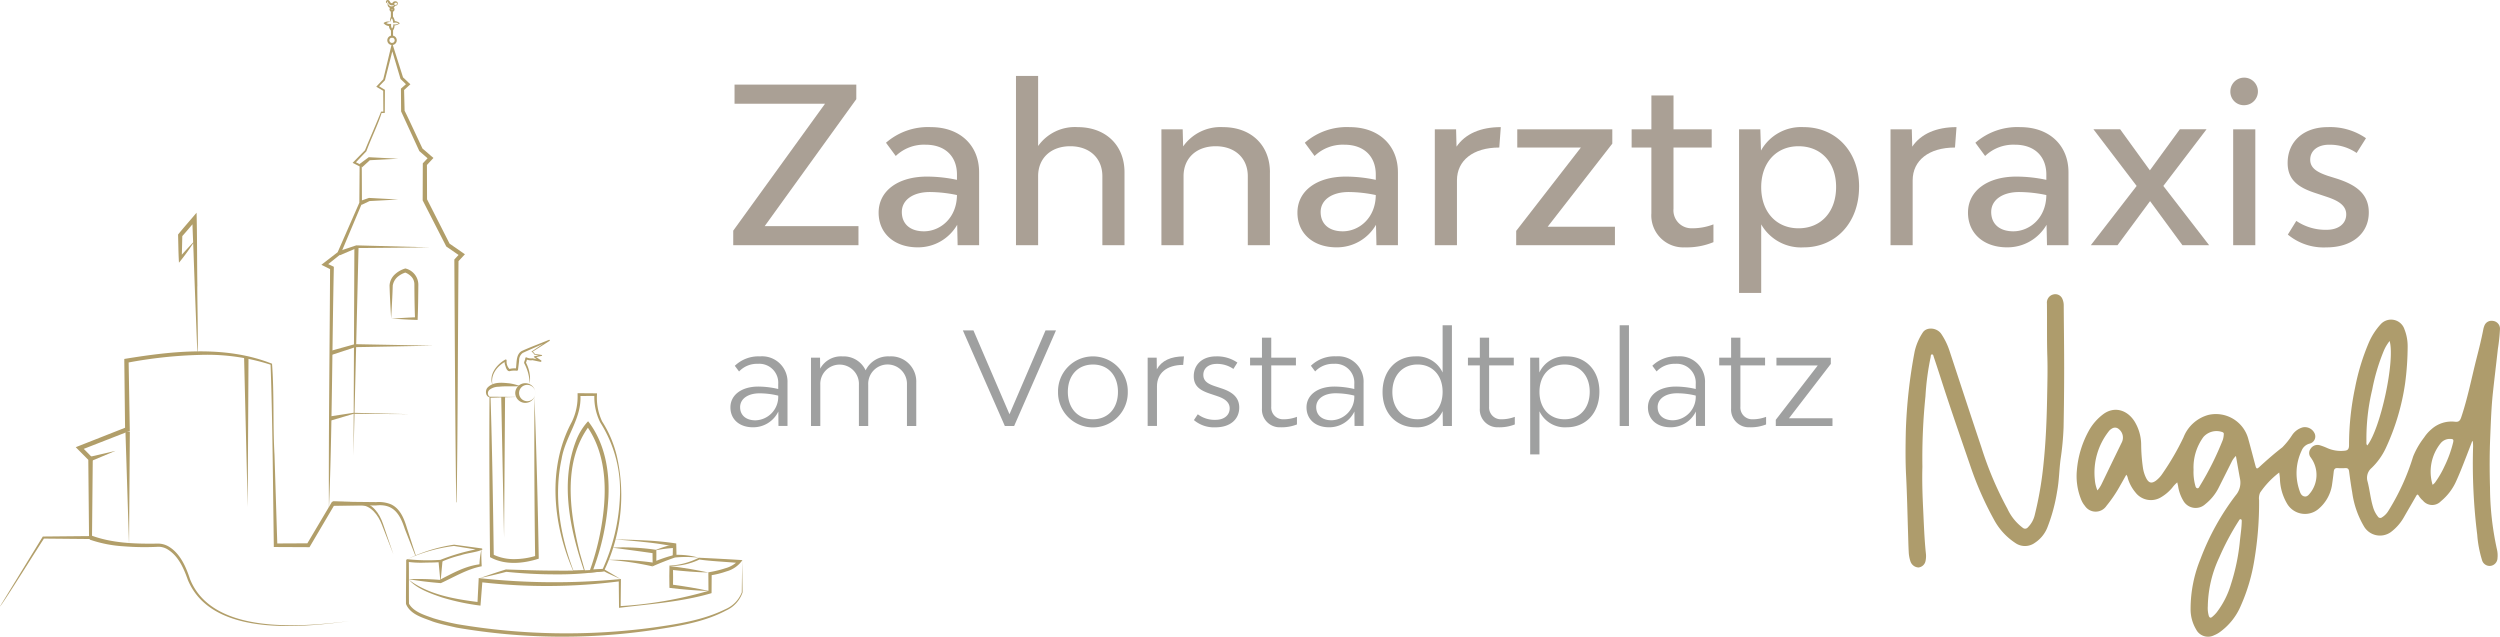 <svg xmlns="http://www.w3.org/2000/svg" width="432.442" height="110.125" viewBox="0 0 432.442 110.125"><g id="Gruppe_249" data-name="Gruppe 249" transform="translate(-240.396 -111.115)"><path id="Pfad_1699" data-name="Pfad 1699" d="M41.007,85.894c-.074-11.988.147-29.476.2-41.656l.181.294c-.315-.155-1.381-.69-1.679-.837.189-.154,2.6-2.012,2.865-2.219l-.088.115,3.8-8.675-.018.09.049-6.442.1.16-1.1-.559-.209-.106.161-.165,1.978-2.022c.8-1.98,1.928-4.5,2.786-6.681h.081l.43,0-.123.122-.024-3.8.071.125-1.107-.652-.165-.1.133-.143,1.1-1.163-.041.074c.084-.255,1.5-6.258,1.544-6.379l.217.687,1.7,5.382c-.354-.438,1.095,1.007,1.046.93l.207.193-.213.195-.973.889.091-.209.094,3.745c-.213-.631,3.18,6.728,3.135,6.576-.458-.489,1.658,1.407,1.575,1.31l.28.241c-.155.155-1.054,1.138-1.231,1.322l.1-.248.022,6.17-.042-.175,3.975,7.827-.119-.136,2.389,1.656.347.241-.287.308-.921.99.1-.246C63.314,55.2,63.3,72.659,63.1,84.777h-.073c-.167-12.047-.253-29.618-.326-41.856V42.78l.1-.106.918-.993.06.549-2.394-1.647-.077-.055c-.043-.091-4-7.8-4.042-7.9a.245.245,0,0,1-.042-.174l.022-6.17c0-.15-.011-.139.1-.246L58.324,25l.027.51L56.7,24.07l-.057-.05-.029-.066-3.093-6.735-.028-.063v-.063l-.029-3.744v-.127l.091-.081.99-.874-.006.386L53.444,11.6l-.049-.046-.018-.06L51.768,6.077l.385-.01-1.445,5.662a.112.112,0,0,1-.041.076l-1.112,1.148-.032-.237,1.1.666.071.045v.081l-.024,3.8v.125c-.1-.013-.447.007-.552,0-.487,1.7-1.859,4.514-2.622,6.6,0,.018-.021.036-.031.048l-1.946,2.053-.046-.272c.07.035,1.179.578,1.207.591v.115c.031.059.028,6.436.05,6.488L43,41.893l-.06.048L40.5,43.887l-.055-.536c.1.08,1.348.637,1.411.692l0,.2c-.27,12.17-.316,29.78-.848,41.649" transform="translate(256.284 113.225)" fill="#b19e69"></path><path id="Pfad_1700" data-name="Pfad 1700" d="M41.8,31.352l3.061-1.025.048-.015c.032,0,12.658.349,12.693.347s-12.955.148-12.576.105l-2.97,1.264Z" transform="translate(257.119 123.243)" fill="#b19e69"></path><path id="Pfad_1701" data-name="Pfad 1701" d="M44.462,25l1.505-.525.066-.024c.045,0,5.022.277,5.068.277L46.072,25l.1-.021-1.439.686Z" transform="translate(258.185 120.898)" fill="#b19e69"></path><path id="Pfad_1702" data-name="Pfad 1702" d="M44.4,20.621l1.535-1.135.087-.063.081,0,5.029.262-5.029.262.165-.06L44.855,21.18Z" transform="translate(258.159 118.887)" fill="#b19e69"></path><path id="Pfad_1703" data-name="Pfad 1703" d="M40.8,43.7c.076-.017,4.181-1.163,4.248-1.18.031,0,13.582.262,13.616.26.006-.01-13.834.281-13.508.248L41.01,44.391Z" transform="translate(256.72 128.128)" fill="#b19e69"></path><path id="Pfad_1704" data-name="Pfad 1704" d="M48.407,41.84c1.533-.074,2.961-.189,4.354-.228l-.228.228c-.081-1.963-.1-3.926-.113-5.887a1.949,1.949,0,0,0-.444-1.285,2.9,2.9,0,0,0-1.229-.826l.2.01a3.846,3.846,0,0,0-1.5.832,2.573,2.573,0,0,0-.767,1.43c-.055,1.841-.168,3.712-.277,5.728m0,0c-.109-1.8-.223-3.752-.277-5.731a2.842,2.842,0,0,1,.882-1.885,4.546,4.546,0,0,1,1.852-1.058A2.9,2.9,0,0,1,53.107,36c-.021,2.025-.034,4.049-.127,6.072-1.565-.034-3.14-.155-4.573-.234" transform="translate(259.653 124.385)" fill="#b19e69"></path><path id="Pfad_1705" data-name="Pfad 1705" d="M44.549,30.486l-.875,36.145.153-36.155Z" transform="translate(257.87 123.309)" fill="#b19e69"></path><rect id="Rechteck_1716" data-name="Rechteck 1716" width="0.361" height="1.259" transform="translate(308.026 116.32)" fill="#b19e69"></rect><path id="Pfad_1706" data-name="Pfad 1706" d="M48.668,6.029a.818.818,0,1,1,.818-.818.819.819,0,0,1-.818.818m0-1.274a.456.456,0,1,0,.456.456.457.457,0,0,0-.456-.456" transform="translate(259.541 112.873)" fill="#b19e69"></path><path id="Pfad_1707" data-name="Pfad 1707" d="M48.017.532c.161.62.839.813,1.128.242a.3.3,0,0,0,.4.008c.228-.4-.424-.43-.433-.035-.013.119-.008.1-.118.134A.748.748,0,0,1,48.008.3C48,.252,47.854.311,47.933.262c-.143.108-.076.193.084.27m-.028.024c-.549.034-.28-.766.189-.5.3.23.179.554.7.489l-.118.134c.074-.7,1.3-.563.878.167-.063.165-.734.223-.375.1-.259.9-1.49.435-1.274-.384" transform="translate(259.474 111.115)" fill="#b19e69"></path><path id="Pfad_1708" data-name="Pfad 1708" d="M48.558,1.718a.435.435,0,1,1,.435-.434.436.436,0,0,1-.435.434m0-.508a.074.074,0,0,0-.074.074c0,.08.148.08.148,0a.075.075,0,0,0-.074-.074" transform="translate(259.65 111.455)" fill="#b19e69"></path><path id="Pfad_1709" data-name="Pfad 1709" d="M48.511,3a1.33,1.33,0,0,1,.342-1.077,1.715,1.715,0,0,1,.49,1.092l-.175-.137a1.447,1.447,0,0,1,1.033.385,1.75,1.75,0,0,1-1.032.382l.1-.106a1.253,1.253,0,0,1-.423,1.133l-.119-.108a1.229,1.229,0,0,1-.412-1.026l.206.2a1.338,1.338,0,0,1-1.135-.515A1.25,1.25,0,0,1,48.511,3m.021.029a1.32,1.32,0,0,0-.84.336l.014-.217a1.368,1.368,0,0,0,.991.209l-.01.21a1.065,1.065,0,0,0,.266.743l-.228,0a1.062,1.062,0,0,0,.349-.756c.014-.118-.039-.129.1-.106a1.066,1.066,0,0,0,.878-.231l.007.094a1.2,1.2,0,0,0-.99-.108l-.025-.167a2,2,0,0,0-.293-.806l.2.007a1.824,1.824,0,0,0-.421.79" transform="translate(259.355 111.884)" fill="#b19e69"></path><path id="Pfad_1710" data-name="Pfad 1710" d="M40.794,51.62,44.821,51l9.62.232c.007,0-9.689-.048-9.6-.055l-3.892,1.152Z" transform="translate(256.718 131.519)" fill="#b19e69"></path><path id="Pfad_1711" data-name="Pfad 1711" d="M71.845,78.746l-1.822-4.618c-.847-2.594-1.966-4.394-4.965-4.067-1.521,0-5.855-.007-7.444-.011l.277-.157-4.256,7.222-.1.165H53.35l-5.689-.027h-.3l0-.3c-.129-9.21-.221-22.164-.559-31.238a35.685,35.685,0,0,0-12.289-1.691,77.463,77.463,0,0,0-12.565,1.364l.3-.365.2,11.863.006.279-.259.1-8.251,3.222.134-.631,1.858,1.89c.133.125.115.109.111.27l-.132,13.6v.255l-.251,0-8.146-.077.147-.081C7.622,75.656.08,87.769,0,87.518l7.358-12,.049-.081h.1l8.146-.077-.252.252-.13-13.6.109.269L13.515,60.4l-.412-.417.546-.216,8.24-3.247-.253.378L21.5,45.033l0-.312c8.389-1.378,17.472-2.393,25.555.826.388,5.085.133,10.564.427,15.778l.49,15.614-.305-.3,5.689-.028-.287.164,4.277-7.209.1-.16.182,0,4.959.052,2.48.027a5.622,5.622,0,0,1,2.543.374c1.647.75,2.313,2.562,2.788,4.137l1.53,4.721Z" transform="translate(240.396 128.484)" fill="#b19e69"></path><path id="Pfad_1712" data-name="Pfad 1712" d="M16.261,53.314l-.137,19.67L15.5,53.324Z" transform="translate(246.595 132.447)" fill="#b19e69"></path><path id="Pfad_1713" data-name="Pfad 1713" d="M25.335,50.591c-.153-3.888-.538-13.721-.661-17.475-.066-1.942-.172-3.883-.207-5.824l.668.238c-.83.96-1.634,1.943-2.487,2.887l.088-.237c-.041,1.351-.048,2.7-.115,4.055l-.444-.16c.889-1.007,1.8-1.991,2.726-2.97a35.953,35.953,0,0,1-2.75,3.824l-.035-.694c-.069-1.393-.074-2.786-.118-4.179,1.029-1.275,2.148-2.519,3.2-3.779.106,3.783.078,8.825.139,12.654-.067-.014.207,11.821,0,11.66" transform="translate(249.198 121.629)" fill="#b19e69"></path><path id="Pfad_1714" data-name="Pfad 1714" d="M11.1,56.733l4.44-1.033-4.2,1.761Z" transform="translate(244.835 133.401)" fill="#b19e69"></path><path id="Pfad_1715" data-name="Pfad 1715" d="M30.921,44.1l-.14,25.966-.626-25.959Z" transform="translate(252.461 128.76)" fill="#b19e69"></path><path id="Pfad_1716" data-name="Pfad 1716" d="M41.155,61.935c0,.013,4.78.153,4.647.164,2.13.031,3.391,1.973,3.989,3.747l1.8,5.274-2.02-5.194c-.594-1.567-1.915-3.374-3.713-3.31-.046-.006-4.669.09-4.713.085l.007-.766" transform="translate(256.859 135.896)" fill="#b19e69"></path><path id="Pfad_1717" data-name="Pfad 1717" d="M11.384,66.161c3.563,1.324,7.53,1.452,11.31,1.4a3.661,3.661,0,0,1,2.209.6c1.9,1.211,2.888,3.546,3.525,5.505,3.835,9.662,19.089,8.343,27.564,7.3-8.618,1.166-23.854,2.678-27.928-7.132-.693-1.964-1.607-4.09-3.432-5.232a3.032,3.032,0,0,0-1.915-.483,45.378,45.378,0,0,1-5.852-.1,21.714,21.714,0,0,1-5.8-1.163l.319-.7" transform="translate(244.823 137.587)" fill="#b19e69"></path><rect id="Rechteck_1717" data-name="Rechteck 1717" width="0.361" height="1.259" transform="translate(308.008 112.993)" fill="#b19e69"></rect><path id="Pfad_1718" data-name="Pfad 1718" d="M65.419,49.049l-4.842.146.09-.092c.287,9.153.426,18.306.556,27.46l-.153-.273a8.293,8.293,0,0,0,3.688.815,13.1,13.1,0,0,0,3.838-.6l-.218.3q-.193-13.878-.118-27.757.519,13.987.743,27.978c-2.657.851-5.715,1.159-8.28-.185l-.151-.085V76.57c-.084-9.186-.158-18.372-.087-27.56h.09Z" transform="translate(264.584 130.725)" fill="#b19e69"></path><path id="Pfad_1719" data-name="Pfad 1719" d="M67.332,49.609a7.818,7.818,0,0,0-.962-3.6c-.025-.27.2-.543.2-.855a.169.169,0,0,1,.195-.137,1.843,1.843,0,0,0,1.078.165l1.4.319-.112.259c-.3-.263-1.226-.778-1.058-.9a10.082,10.082,0,0,1,1.306-.258l0,.157-1.243-.217c-.137-.16-.16-.347-.433-.451a.058.058,0,0,1-.011-.1L70.65,42l.1.183c-1.063.5-3.622,1.592-4.63,2.074a1.568,1.568,0,0,0-.615,1.337l-.192,1.567a.2.2,0,0,1-.216.171,3.359,3.359,0,0,0-1.278.085c-.5-.057-.62-.748-.734-1.053a1.512,1.512,0,0,1-.05-.85l.232.168c-1.528.771-2.817,2.39-2.337,4.171-.771-1.75.669-3.608,2.18-4.445a.156.156,0,0,1,.235.155,1.853,1.853,0,0,0,.531,1.512l-.165-.021a3.687,3.687,0,0,1,1.431-.109l-.216.169c.2-1.1-.024-2.533.991-3.168,1.078-.525,3.623-1.483,4.749-1.956a.106.106,0,0,1,.139.055.11.11,0,0,1-.041.13l-3,1.91c-.08-.288.458.223.452.377l-.052-.045,1.249.185a.081.081,0,0,1,.067.091.084.084,0,0,1-.064.066l-1.219.273.042-.2,1.063.7a.144.144,0,0,1-.112.259L67.778,45.5l.055,0a1.743,1.743,0,0,1-1.2-.193l.27-.1c0,.126-.294,1.109-.258.647a5.972,5.972,0,0,1,.685,3.754" transform="translate(264.688 127.912)" fill="#b19e69"></path><path id="Pfad_1720" data-name="Pfad 1720" d="M62.589,49.037,62.414,73.4l-.49-24.363Z" transform="translate(265.172 130.735)" fill="#b19e69"></path><path id="Pfad_1721" data-name="Pfad 1721" d="M67.143,49.053a1.745,1.745,0,0,1-3.489,0,1.745,1.745,0,0,1,3.489,0m0,0a1.412,1.412,0,0,0-2.824,0,1.412,1.412,0,0,0,2.824,0" transform="translate(265.864 130.048)" fill="#b19e69"></path><path id="Pfad_1722" data-name="Pfad 1722" d="M60.812,49.791c-.829.042-.99-1.138-.493-1.672,1.025-1.05,2.524-.853,3.807-.727a8.874,8.874,0,0,1,1.845.486c-1.276.078-2.515-.045-3.71.1a2.615,2.615,0,0,0-1.565.489.774.774,0,0,0,.116,1.327" transform="translate(264.417 130.036)" fill="#b19e69"></path><path id="Pfad_1723" data-name="Pfad 1723" d="M108.314,70.033l.071,5.508a5.308,5.308,0,0,1-2.862,3.139c-3.82,2.03-8.182,2.688-12.4,3.345a107.631,107.631,0,0,1-34.207-.386c-1.229-.284-3-.652-4.181-1.072-1.638-.641-3.826-1.176-4.574-3.024-.027-1.938.048-5.54.032-7.513a.229.229,0,0,1,.272-.221,32,32,0,0,0,5.656.108,34.875,34.875,0,0,1,7.055-1.978l.008.332-4.73-.76a27.727,27.727,0,0,0-8.035,2.279,27.133,27.133,0,0,1,8.067-2.5l4.746.644a.168.168,0,0,1,.144.189c-.756.458-2.677.61-3.713.991a19.068,19.068,0,0,0-3.439,1.177c-.974.105-1.97.083-2.954.112a16.246,16.246,0,0,1-2.911-.157l.286-.22c.048,1.974,0,5.539.036,7.478.8,1.423,2.709,1.974,4.228,2.517a40.051,40.051,0,0,0,4.121,1.018,112.8,112.8,0,0,0,34.035.567c4.2-.6,8.5-1.263,12.338-3.15a5.206,5.206,0,0,0,2.839-2.918l.071-5.508" transform="translate(260.462 138.04)" fill="#b19e69"></path><path id="Pfad_1724" data-name="Pfad 1724" d="M89.656,74.262c-2.327-.077-4.637-.276-6.94-.549l-.007-.277q-.042-1.754.008-3.511l.339.043c2.151.279,4.294.626,6.424,1.088-2.179-.057-4.343-.23-6.5-.472l.347-.307q.038,1.579,0,3.159l-.27-.307c2.209.293,4.412.657,6.6,1.133" transform="translate(273.48 139.093)" fill="#b19e69"></path><path id="Pfad_1725" data-name="Pfad 1725" d="M59.255,71.882c1.505-.531,3.019-1.039,4.542-1.512,2.824.09,5.652.2,8.478.2,2.831.025,5.661-.007,8.476-.258.97.578,1.95,1.14,2.911,1.739-.851-.413-2.456-1.079-2.929-1.4a53.855,53.855,0,0,1-8.462.57,82.445,82.445,0,0,1-8.387-.44c-1.535.4-3.08.757-4.629,1.1" transform="translate(264.104 139.248)" fill="#b19e69"></path><path id="Pfad_1726" data-name="Pfad 1726" d="M50.437,73.029a44.405,44.405,0,0,1,5.438.118c2.254-1.161,4.476-2.425,7.058-2.711l-.185.2a14.7,14.7,0,0,1,.346-2.764q-.038,1.476.055,2.926c-2.5.469-4.777,1.862-7.075,2.915q-2.827-.229-5.637-.685" transform="translate(260.576 138.272)" fill="#b19e69"></path><path id="Pfad_1727" data-name="Pfad 1727" d="M86.013,69.55l.046-1.96.224.28A52.3,52.3,0,0,0,81.1,67.1c-1.745-.192-3.5-.339-5.249-.463,1.757.029,3.514.081,5.271.176a51.336,51.336,0,0,1,5.5.531l.007.245.045,1.96Z" transform="translate(270.746 137.778)" fill="#b19e69"></path><path id="Pfad_1728" data-name="Pfad 1728" d="M95.6,70.269a12.437,12.437,0,0,0,5.07-1.365c2.512.125,5.025.246,7.534.414a4.935,4.935,0,0,1-2.781,1.956,14.9,14.9,0,0,1-2.788.685l.249-.287-.022,3.16v.195l-.178.057c-5.1,1.479-10.428,1.816-15.677,2.473-.189.02-.147.046-.153-.14l-.048-4.626.21.186a98.364,98.364,0,0,1-24.159.146l.377-.309-.319,4.077-.022.3a39.613,39.613,0,0,1-6.637-1.409c-1.984-.673-4.373-1.521-5.712-3.035,3.447,2.593,7.941,3.318,12.126,3.85l-.309.258.207-4.084.018-.35a118.984,118.984,0,0,0,24.386.186l.211-.022v.207l-.048,4.626-.151-.139a68.682,68.682,0,0,0,15.523-2.7l-.179.253-.021-3.16,0-.245a18.754,18.754,0,0,0,2.93-.7,4.856,4.856,0,0,0,2.25-1.325l.2.423c-2.158-.2-5.192-.336-6.929-.609A11.387,11.387,0,0,1,95.6,70.336H95.57l0-.064Z" transform="translate(260.618 138.684)" fill="#b19e69"></path><path id="Pfad_1729" data-name="Pfad 1729" d="M90.639,69.423a20.006,20.006,0,0,0-4.135-.038c-1.3.448-2.6.96-3.86,1.519,0-.847-.035-1.707-.015-2.552l.279.321c-1.813-.265-5.476-.764-7.295-.994a38.51,38.51,0,0,1,7.657.382c.029.788.006,1.579,0,2.366l-.437-.288a25,25,0,0,1,3.583-1.205,13.361,13.361,0,0,1,4.226.49" transform="translate(270.649 138.166)" fill="#b19e69"></path><path id="Pfad_1730" data-name="Pfad 1730" d="M84.363,67.887a21.21,21.21,0,0,0-3.591.486,21.252,21.252,0,0,1,3.538-1.149Z" transform="translate(272.713 138.012)" fill="#b19e69"></path><path id="Pfad_1731" data-name="Pfad 1731" d="M82.848,70.305a49.96,49.96,0,0,0-7.755-1.137,50.269,50.269,0,0,1,7.88.483Z" transform="translate(270.441 138.786)" fill="#b19e69"></path><path id="Pfad_1732" data-name="Pfad 1732" d="M71.695,79.328c-3.507-8.017-4.531-17.776-.274-25.726a9.919,9.919,0,0,0,1.029-4.776v-.249h.245l2.888.022c.267.017.228-.076.221.234a9.6,9.6,0,0,0,.886,4.618,19.53,19.53,0,0,1,2.589,6.176,30.247,30.247,0,0,1-2.3,19.784c-.265.05-2.338.162-2.543.2a44.244,44.244,0,0,0,1.887-6.662c1.238-6.232,1.5-13.4-2.352-18.782l.512.039C69.848,60.4,71.075,69.033,72.8,76.092l.9,3.154.027.091h-.09Zm.046-.048,1.894-.08-.063.09c-2.447-7.16-4.214-15.362-1.323-22.654a10.5,10.5,0,0,1,2.019-3.209C77.139,57.115,78,61.938,77.784,66.5a41.819,41.819,0,0,1-2.757,12.927l-.245-.335,2.163-.137-.193.137a33.6,33.6,0,0,0,3.03-12.829,21.919,21.919,0,0,0-3.4-12.612,9.756,9.756,0,0,1-1.026-4.84l.221.234-2.888.022.244-.248c.312,4.073-2.62,7.227-3.25,11.157-1.4,6.428-.248,13.218,2.054,19.3" transform="translate(267.854 130.551)" fill="#b19e69"></path><path id="Pfad_1733" data-name="Pfad 1733" d="M54.858,69.524l-.333,3.523-.332-3.523-.032-.333h.728Z" transform="translate(262.066 138.799)" fill="#b19e69"></path><g id="Gruppe_248" data-name="Gruppe 248" transform="translate(40 20.485)"><path id="Pfad_1671" data-name="Pfad 1671" d="M104.663,59.53H83V57.016L98.882,35.054H83.226v-3.3h21.062v2.515L88.445,56.227h16.218Z" transform="translate(244.228 73.514)" fill="#aaa095"></path><path id="Pfad_1672" data-name="Pfad 1672" d="M110.554,42.535V55.147h-3.716l-.077-3.528a7.8,7.8,0,0,1-6.832,3.9c-4.018,0-6.758-2.4-6.758-6.006,0-3.753,3.341-6.233,8.372-6.233a25.085,25.085,0,0,1,5.18.564v-.9c0-3.192-2.065-5.18-5.445-5.18a7.059,7.059,0,0,0-5.143,1.951l-1.689-2.29a11.046,11.046,0,0,1,7.771-2.7c4.992,0,8.335,3.115,8.335,7.808m-3.83,3.941a23.275,23.275,0,0,0-4.693-.524c-2.928,0-4.844,1.387-4.844,3.452,0,2.028,1.39,3.343,3.83,3.343,2.779,0,5.67-2.253,5.707-6.271" transform="translate(259.206 77.896)" fill="#aaa095"></path><path id="Pfad_1673" data-name="Pfad 1673" d="M121.553,47.811V60.426h-3.83V48.486c0-3.115-2.213-5.18-5.556-5.18s-5.556,2.065-5.556,5.18v11.94h-3.83V31.143h3.83V43.269A7.8,7.8,0,0,1,113.443,40c4.844,0,8.11,3.115,8.11,7.809" transform="translate(273.356 72.619)" fill="#aaa095"></path><path id="Pfad_1674" data-name="Pfad 1674" d="M131.725,42.535V55.15H127.9V43.21c0-3.115-2.213-5.18-5.556-5.18s-5.556,2.065-5.556,5.18V55.15h-3.83V35.1h3.679l.077,2.965a7.9,7.9,0,0,1,6.906-3.34c4.844,0,8.11,3.115,8.11,7.808" transform="translate(288.336 77.896)" fill="#aaa095"></path><path id="Pfad_1675" data-name="Pfad 1675" d="M139.853,42.535V55.147h-3.716l-.077-3.528a7.8,7.8,0,0,1-6.832,3.9c-4.018,0-6.758-2.4-6.758-6.006,0-3.753,3.341-6.233,8.372-6.233a25.085,25.085,0,0,1,5.18.564v-.9c0-3.192-2.065-5.18-5.445-5.18a7.059,7.059,0,0,0-5.143,1.951l-1.689-2.29a11.046,11.046,0,0,1,7.771-2.7c4.992,0,8.335,3.115,8.335,7.808m-3.83,3.941a23.274,23.274,0,0,0-4.693-.524c-2.928,0-4.844,1.387-4.844,3.452,0,2.028,1.39,3.343,3.83,3.343,2.779,0,5.67-2.253,5.707-6.271" transform="translate(302.353 77.896)" fill="#aaa095"></path><path id="Pfad_1676" data-name="Pfad 1676" d="M143.495,34.726l-.262,3.528c-4.542,0-7.321,2.253-7.321,5.67V55.15h-3.83V35.1h3.679l.077,3c1.5-2.213,4.166-3.378,7.658-3.378" transform="translate(316.504 77.896)" fill="#aaa095"></path><path id="Pfad_1677" data-name="Pfad 1677" d="M154.855,54.925H137.774V52.448L148.96,38.033h-11V34.878H154.4v2.478L143.216,51.733h11.639Z" transform="translate(324.888 78.119)" fill="#aaa095"></path><path id="Pfad_1678" data-name="Pfad 1678" d="M160,54.809v3.078a12.162,12.162,0,0,1-4.955.9,5.526,5.526,0,0,1-5.781-5.892V41.519H145.85V38.367h3.417V32.509h3.828v5.858H159.7v3.153h-6.609V52.107a3.1,3.1,0,0,0,3.155,3.378A10.066,10.066,0,0,0,160,54.809" transform="translate(336.781 74.631)" fill="#aaa095"></path><path id="Pfad_1679" data-name="Pfad 1679" d="M174.125,45.049c0,6.268-4.092,10.474-9.571,10.474a7.936,7.936,0,0,1-7.358-3.978V63.408h-3.83V35.1h3.679l.114,3.679a7.939,7.939,0,0,1,7.4-4.053c5.479,0,9.571,4.129,9.571,10.323m-3.978.037c0-4.243-2.591-7.057-6.5-7.057-3.867,0-6.456,2.853-6.456,7.094s2.589,7.1,6.456,7.1c3.9,0,6.5-2.853,6.5-7.133" transform="translate(347.847 77.896)" fill="#aaa095"></path><path id="Pfad_1680" data-name="Pfad 1680" d="M175.375,34.726l-.262,3.528c-4.542,0-7.321,2.253-7.321,5.67V55.15h-3.83V35.1h3.679l.077,3c1.5-2.213,4.166-3.378,7.658-3.378" transform="translate(363.451 77.896)" fill="#aaa095"></path><path id="Pfad_1681" data-name="Pfad 1681" d="M186.763,42.535V55.147h-3.716l-.077-3.528a7.8,7.8,0,0,1-6.832,3.9c-4.018,0-6.758-2.4-6.758-6.006,0-3.753,3.34-6.233,8.372-6.233a25.086,25.086,0,0,1,5.18.564v-.9c0-3.192-2.065-5.18-5.445-5.18a7.059,7.059,0,0,0-5.143,1.951l-1.689-2.29a11.046,11.046,0,0,1,7.771-2.7c4.992,0,8.335,3.115,8.335,7.808m-3.83,3.941a23.275,23.275,0,0,0-4.693-.524c-2.928,0-4.844,1.387-4.844,3.452,0,2.028,1.39,3.343,3.83,3.343,2.779,0,5.67-2.253,5.707-6.271" transform="translate(371.433 77.896)" fill="#aaa095"></path><path id="Pfad_1682" data-name="Pfad 1682" d="M188.222,47.3l-5.63,7.621h-4.619L185.9,44.676l-7.472-9.8h4.619l5.143,7.1,5.18-7.1h4.619l-7.472,9.8,7.922,10.249h-4.619Z" transform="translate(384.086 78.119)" fill="#aaa095"></path><path id="Pfad_1683" data-name="Pfad 1683" d="M187.735,33.652a2.384,2.384,0,1,1,2.4,2.4,2.328,2.328,0,0,1-2.4-2.4m4.317,26.615h-3.83V40.22h3.83Z" transform="translate(398.461 72.776)" fill="#aaa095"></path><path id="Pfad_1684" data-name="Pfad 1684" d="M198.5,46.778l-1.689-.564c-2.967-.937-5.069-2.176-5.069-5.294,0-3.716,2.779-6.194,6.909-6.194a10.86,10.86,0,0,1,6.644,1.916l-1.615,2.552a8.242,8.242,0,0,0-4.767-1.427c-1.951,0-3.266,1.014-3.266,2.591,0,1.5,1.276,2.176,3,2.777l1.689.527c2.965.977,5.445,2.44,5.445,5.818,0,3.642-2.893,6.046-7.321,6.046a9.7,9.7,0,0,1-6.683-2.215l1.464-2.366a9.024,9.024,0,0,0,5.257,1.54c2.028,0,3.378-1.051,3.378-2.665,0-1.578-1.427-2.4-3.378-3.041" transform="translate(404.362 77.896)" fill="#aaa095"></path><path id="Pfad_1685" data-name="Pfad 1685" d="M92.677,55.365V62.8H91.114l-.022-2.5a4.81,4.81,0,0,1-4.4,2.727c-2.322,0-3.887-1.365-3.887-3.442,0-2.144,1.921-3.6,4.827-3.6a15.168,15.168,0,0,1,3.439.423v-.848a3.28,3.28,0,0,0-3.531-3.509A4.242,4.242,0,0,0,84.3,53.377l-.737-.982a5.881,5.881,0,0,1,4.357-1.632,4.4,4.4,0,0,1,4.757,4.6M91.07,57.555a13.59,13.59,0,0,0-3.239-.4c-2.01,0-3.35.962-3.35,2.391,0,1.385,1,2.28,2.658,2.28a4.062,4.062,0,0,0,3.931-4.268" transform="translate(243.938 101.512)" fill="#9fa0a0"></path><path id="Pfad_1686" data-name="Pfad 1686" d="M106.649,55.366v7.44h-1.61V55.68a3.354,3.354,0,1,0-6.7,0v7.126h-1.61V55.68a3.343,3.343,0,1,0-6.679,0v7.126h-1.61V50.987h1.565l.022,1.9a4.094,4.094,0,0,1,3.865-2.122,4.187,4.187,0,0,1,4,2.413A4.3,4.3,0,0,1,102,50.764a4.362,4.362,0,0,1,4.646,4.6" transform="translate(252.239 101.514)" fill="#9fa0a0"></path><path id="Pfad_1687" data-name="Pfad 1687" d="M106.325,65.479l-7.26-16.532h1.83l6.233,14.5,6.233-14.5h1.81l-7.237,16.532Z" transform="translate(267.885 98.838)" fill="#9fa0a0"></path><path id="Pfad_1688" data-name="Pfad 1688" d="M105.723,56.907a6.033,6.033,0,1,1,12.064,0,6.033,6.033,0,1,1-12.064,0m10.365,0c0-2.858-1.721-4.735-4.312-4.735-2.614,0-4.357,1.877-4.357,4.735,0,2.839,1.743,4.735,4.357,4.735,2.591,0,4.312-1.9,4.312-4.735" transform="translate(277.689 101.512)" fill="#9fa0a0"></path><path id="Pfad_1689" data-name="Pfad 1689" d="M118.271,50.763l-.134,1.474c-2.883,0-4.535,1.454-4.535,3.709V62.8h-1.61V50.986h1.563L113.58,53c.826-1.5,2.433-2.235,4.691-2.235" transform="translate(286.922 101.512)" fill="#9fa0a0"></path><path id="Pfad_1690" data-name="Pfad 1690" d="M119.238,57.622l-1.14-.381c-1.674-.556-2.881-1.249-2.881-3.036,0-2.077,1.54-3.442,3.842-3.442a6.154,6.154,0,0,1,3.706,1.073l-.692,1.1a4.923,4.923,0,0,0-2.9-.873c-1.362,0-2.3.737-2.3,1.9,0,1.1.851,1.565,1.966,1.946l1.14.378c1.632.537,3.106,1.385,3.106,3.328,0,2.055-1.587,3.42-4.087,3.42a5.362,5.362,0,0,1-3.753-1.251l.67-1.006a4.822,4.822,0,0,0,3.083.962c1.451,0,2.433-.784,2.433-1.988,0-1.1-.937-1.721-2.188-2.124" transform="translate(291.671 101.512)" fill="#9fa0a0"></path><path id="Pfad_1691" data-name="Pfad 1691" d="M127.267,63.147v1.318a7.264,7.264,0,0,1-2.858.492,3.067,3.067,0,0,1-3.195-3.261v-7.44h-2.057v-1.34h2.057V49.454h1.607v3.462h4.268v1.34h-4.268v7.126a2.037,2.037,0,0,0,2.077,2.191,6.557,6.557,0,0,0,2.369-.425" transform="translate(297.472 99.584)" fill="#9fa0a0"></path><path id="Pfad_1692" data-name="Pfad 1692" d="M132.978,55.365V62.8h-1.563l-.022-2.5a4.81,4.81,0,0,1-4.4,2.727c-2.322,0-3.887-1.365-3.887-3.442,0-2.144,1.921-3.6,4.827-3.6a15.168,15.168,0,0,1,3.439.423v-.848a3.28,3.28,0,0,0-3.531-3.509,4.242,4.242,0,0,0-3.239,1.318l-.737-.982a5.881,5.881,0,0,1,4.357-1.632,4.4,4.4,0,0,1,4.757,4.6m-1.607,2.191a13.589,13.589,0,0,0-3.239-.4c-2.01,0-3.35.962-3.35,2.391,0,1.385,1,2.28,2.658,2.28a4.062,4.062,0,0,0,3.931-4.268" transform="translate(303.286 101.512)" fill="#9fa0a0"></path><path id="Pfad_1693" data-name="Pfad 1693" d="M140.423,66.01h-1.565l-.045-2.569a4.839,4.839,0,0,1-4.713,2.794c-3.308,0-5.675-2.436-5.675-6.1,0-3.687,2.366-6.167,5.675-6.167a4.86,4.86,0,0,1,4.713,2.794V48.586h1.61Zm-1.61-5.9c0-2.836-1.743-4.735-4.335-4.735-2.614,0-4.357,1.9-4.357,4.757,0,2.816,1.743,4.713,4.357,4.713,2.591,0,4.335-1.9,4.335-4.735" transform="translate(311.122 98.306)" fill="#9fa0a0"></path><path id="Pfad_1694" data-name="Pfad 1694" d="M142.507,63.147v1.318a7.264,7.264,0,0,1-2.858.492,3.067,3.067,0,0,1-3.195-3.261v-7.44H134.4v-1.34h2.057V49.454h1.607v3.462h4.268v1.34h-4.268v7.126a2.037,2.037,0,0,0,2.077,2.191,6.557,6.557,0,0,0,2.369-.425" transform="translate(319.915 99.584)" fill="#9fa0a0"></path><path id="Pfad_1695" data-name="Pfad 1695" d="M150.727,56.863c0,3.709-2.347,6.167-5.652,6.167a4.86,4.86,0,0,1-4.715-2.772V67.72h-1.607V50.988h1.563l.022,2.569a4.875,4.875,0,0,1,4.738-2.794c3.306,0,5.652,2.436,5.652,6.1m-1.676.022c0-2.839-1.743-4.713-4.357-4.713-2.591,0-4.335,1.874-4.335,4.735,0,2.836,1.743,4.735,4.335,4.735,2.614,0,4.357-1.9,4.357-4.757" transform="translate(326.328 101.512)" fill="#9fa0a0"></path><rect id="Rechteck_1715" data-name="Rechteck 1715" width="1.607" height="17.425" transform="translate(480.561 146.893)" fill="#9fa0a0"></rect><path id="Pfad_1696" data-name="Pfad 1696" d="M156.864,55.365V62.8H155.3l-.022-2.5a4.81,4.81,0,0,1-4.4,2.727c-2.322,0-3.887-1.365-3.887-3.442,0-2.144,1.921-3.6,4.827-3.6a15.169,15.169,0,0,1,3.439.423v-.848a3.28,3.28,0,0,0-3.531-3.509,4.242,4.242,0,0,0-3.239,1.318l-.737-.982a5.881,5.881,0,0,1,4.357-1.632,4.4,4.4,0,0,1,4.757,4.6m-1.607,2.191a13.59,13.59,0,0,0-3.239-.4c-2.01,0-3.35.962-3.35,2.391,0,1.385,1,2.28,2.658,2.28a4.062,4.062,0,0,0,3.931-4.268" transform="translate(338.461 101.512)" fill="#9fa0a0"></path><path id="Pfad_1697" data-name="Pfad 1697" d="M160.087,63.147v1.318a7.264,7.264,0,0,1-2.858.492,3.067,3.067,0,0,1-3.195-3.261v-7.44h-2.057v-1.34h2.057V49.454h1.607v3.462h4.268v1.34h-4.268v7.126a2.037,2.037,0,0,0,2.077,2.191,6.557,6.557,0,0,0,2.369-.425" transform="translate(345.803 99.584)" fill="#9fa0a0"></path><path id="Pfad_1698" data-name="Pfad 1698" d="M165.741,62.671h-9.806V61.6l7.26-9.4h-7.148v-1.34h9.406v1.071l-7.24,9.406h7.529Z" transform="translate(351.631 101.647)" fill="#9fa0a0"></path><path id="Pfad_1734" data-name="Pfad 1734" d="M204.542,71.767a3.56,3.56,0,0,0-.757,1.058c-.762,1.518-1.521,3.041-2.287,4.557a8.469,8.469,0,0,1-2.25,2.722,2.45,2.45,0,0,1-3.788-.559,6.936,6.936,0,0,1-.925-2.6c-.04-.18-.084-.363-.141-.606a5.983,5.983,0,0,0-.888.954,7.476,7.476,0,0,1-2.052,1.7,3.368,3.368,0,0,1-4.3-.927,6.851,6.851,0,0,1-1.308-2.433,1.238,1.238,0,0,0-.267-.613c-.354.628-.687,1.241-1.041,1.842A23.355,23.355,0,0,1,182.15,80.4a2.24,2.24,0,0,1-3.736,0,3.953,3.953,0,0,1-.687-1.2,10.784,10.784,0,0,1-.7-4.906,16.972,16.972,0,0,1,2.233-7.168,9.158,9.158,0,0,1,2.295-2.552c1.815-1.382,4.05-.907,5.41,1.16a7.782,7.782,0,0,1,1.187,4.05,29.55,29.55,0,0,0,.317,4.1,5.916,5.916,0,0,0,.591,1.8c.43.776.915.883,1.627.376a4.994,4.994,0,0,0,1.152-1.239,44.975,44.975,0,0,0,3.64-6.273,6.431,6.431,0,0,1,4.335-3.884,5.8,5.8,0,0,1,6.891,4.253c.423,1.521.816,3.051,1.226,4.577.136.5.262.556.64.205,1.288-1.187,2.6-2.334,3.991-3.412a12.769,12.769,0,0,0,1.7-2.117,3.27,3.27,0,0,1,1.83-1.343,1.85,1.85,0,0,1,2,.922,1.267,1.267,0,0,1-.794,1.884,2.024,2.024,0,0,0-1.4,1.239,9.076,9.076,0,0,0-.361,6.869c.138.443.326.925.841,1.029.544.109.823-.366,1.11-.712a5.061,5.061,0,0,0,.267-5.62c-.077-.131-.171-.257-.252-.386a1.215,1.215,0,0,1-.037-1.531,1.406,1.406,0,0,1,1.573-.606,10.2,10.2,0,0,1,1.348.512,5.811,5.811,0,0,0,2.923.44c.611-.049.806-.3.8-1.026a48.058,48.058,0,0,1,1.039-9.861,38.521,38.521,0,0,1,2.384-7.818,11.446,11.446,0,0,1,2.06-3.185,2.43,2.43,0,0,1,4.095.865,7.97,7.97,0,0,1,.561,3.012,49.631,49.631,0,0,1-.44,6.36,40.022,40.022,0,0,1-3.37,11.258,11.548,11.548,0,0,1-2.418,3.368,2.235,2.235,0,0,0-.692,2.408c.366,1.427.492,2.91.922,4.327a4.688,4.688,0,0,0,.853,1.686.479.479,0,0,0,.712.126,3.362,3.362,0,0,0,1.105-1.132,39.469,39.469,0,0,0,4.275-9.389,13.839,13.839,0,0,1,1.9-3.286,6.629,6.629,0,0,1,1.3-1.461,5.21,5.21,0,0,1,4.06-1.266c.616.074.86-.185,1.051-.752,1.13-3.343,1.793-6.8,2.661-10.214.423-1.662.843-3.326,1.165-5.014a3.3,3.3,0,0,1,.173-.591,1.319,1.319,0,0,1,1.464-.875,1.363,1.363,0,0,1,1.251,1.34,29.8,29.8,0,0,1-.363,3.477c-.284,2.574-.6,5.146-.875,7.719-.26,2.458-.341,4.925-.445,7.393-.129,2.952-.124,5.907-.045,8.854A50.78,50.78,0,0,0,249.7,87.958a4.487,4.487,0,0,1,.089,1.486,1.386,1.386,0,0,1-1.15,1.333,1.367,1.367,0,0,1-1.518-.964,19.932,19.932,0,0,1-.841-4.438,99.219,99.219,0,0,1-.712-15.254c0-.257-.017-.514-.035-.771,0-.045-.042-.087-.1-.19-.329.856-.633,1.662-.949,2.468-.626,1.6-1.234,3.2-1.961,4.76A9.453,9.453,0,0,1,240,79.6a2.07,2.07,0,0,1-3.115-.114,3.606,3.606,0,0,1-.675-.769c-.247-.438-.356-.255-.524.037-.707,1.236-1.432,2.463-2.136,3.7a8.364,8.364,0,0,1-2.208,2.485,3.214,3.214,0,0,1-4.681-1.041,15.709,15.709,0,0,1-2.008-5.855c-.213-1.2-.376-2.408-.537-3.615-.054-.4-.225-.576-.635-.556a10.5,10.5,0,0,1-1.338,0c-.48-.037-.635.2-.682.623-.089.8-.193,1.6-.314,2.4a6.814,6.814,0,0,1-2.389,4.1,3.6,3.6,0,0,1-5.42-1.068,8.94,8.94,0,0,1-1.184-4.223,9.834,9.834,0,0,0-.126-1.066,15,15,0,0,0-3.3,3.476,2.389,2.389,0,0,0-.178,1.31,59.6,59.6,0,0,1-.813,10.3,31.777,31.777,0,0,1-2.339,7.932,10.766,10.766,0,0,1-3.805,4.7,4.979,4.979,0,0,1-.821.428,2.314,2.314,0,0,1-3.111-1,6.8,6.8,0,0,1-.959-3.59,22.767,22.767,0,0,1,1.721-8.629,43.256,43.256,0,0,1,6.092-11,3.343,3.343,0,0,0,.744-2.792c-.245-1.293-.462-2.594-.717-4.008m-4.856,25.92a4.809,4.809,0,0,0,.183,1.8c.138.279.292.346.551.138a5.42,5.42,0,0,0,.8-.8,15,15,0,0,0,2.455-4.836,35.384,35.384,0,0,0,1.573-7.695c.116-1.056.277-2.107.3-3.172,0-.148.032-.339-.153-.4s-.265.114-.344.242a45.207,45.207,0,0,0-3.407,6.4,20.582,20.582,0,0,0-1.963,8.323m31.452-45.8a7.062,7.062,0,0,0-1.009,1.691,34.368,34.368,0,0,0-2,6.691,36.308,36.308,0,0,0-1.006,9.018c0,.223-.049.475.158.665,2.3-2.977,4.819-14.66,3.855-18.065M197.213,74.2a8.862,8.862,0,0,0,.279,2.6c.057.227.116.527.386.559.25.03.331-.262.448-.443A51.127,51.127,0,0,0,202.272,69a3.687,3.687,0,0,0,.171-1.011c.025-.176-.082-.279-.245-.346a3.017,3.017,0,0,0-3.281.853,8.919,8.919,0,0,0-1.7,5.7m-16.631,3.533a4.9,4.9,0,0,0,.707-1.068q.964-1.992,1.924-3.983c.524-1.081,1.053-2.156,1.575-3.237a1.863,1.863,0,0,0-.507-2.314.962.962,0,0,0-1.147-.119,1.875,1.875,0,0,0-.648.574,11.565,11.565,0,0,0-2.354,8.259,5.931,5.931,0,0,0,.45,1.889m57.973-.972a1.763,1.763,0,0,0,.554-.571,16.305,16.305,0,0,0,1.484-2.581,20.434,20.434,0,0,0,1.511-4.144c.124-.539.03-.635-.522-.64a2.037,2.037,0,0,0-1.664.794,7.847,7.847,0,0,0-1.362,7.143" transform="translate(382.616 97.729)" fill="#ae9c6c"></path><path id="Pfad_1735" data-name="Pfad 1735" d="M167.927,76.276c-.069,2.381.01,4.8.126,7.218.124,2.567.208,5.141.47,7.7a4.024,4.024,0,0,1-.047,1.333,1.4,1.4,0,0,1-1.221,1.157,1.545,1.545,0,0,1-1.375-1,5.913,5.913,0,0,1-.319-1.716c-.059-1.081-.079-2.161-.114-3.239-.106-3.326-.171-6.654-.341-9.977-.131-2.542-.1-5.081-.047-7.618a88.275,88.275,0,0,1,1.526-13.795,9.883,9.883,0,0,1,1.38-3.256c.65-1.071,2.495-.92,3.254.24a11.831,11.831,0,0,1,1.375,2.814c1.845,5.593,3.672,11.191,5.544,16.774a59.611,59.611,0,0,0,4.493,10.605,8.628,8.628,0,0,0,2.653,3.3.611.611,0,0,0,.89-.077,4.418,4.418,0,0,0,1.2-2.186,61.263,61.263,0,0,0,1.481-8.563c.425-3.961.581-7.935.65-11.916.042-2.248.1-4.5.037-6.743-.1-3.106-.032-6.211-.074-9.317a1.448,1.448,0,0,1,1.14-1.565,1.319,1.319,0,0,1,1.526.762,2.743,2.743,0,0,1,.24,1.152c.025,3.585.074,7.173.074,10.758,0,3.449-.032,6.9-.1,10.348a49.615,49.615,0,0,1-.517,5.477c-.245,1.854-.252,3.731-.6,5.576a29.539,29.539,0,0,1-1.726,6.345,5.673,5.673,0,0,1-2.109,2.539,2.917,2.917,0,0,1-3.432.015,11.11,11.11,0,0,1-3.667-4.038A56.926,56.926,0,0,1,176.25,76.2c-1.753-5.116-3.538-10.222-5.185-15.372q-.567-1.765-1.157-3.521c-.064-.18-.084-.487-.314-.48-.262.007-.2.317-.245.5a45.289,45.289,0,0,0-.89,6.725,105.717,105.717,0,0,0-.532,12.217" transform="translate(364.999 95.107)" fill="#ae9c6c"></path></g></g></svg>
